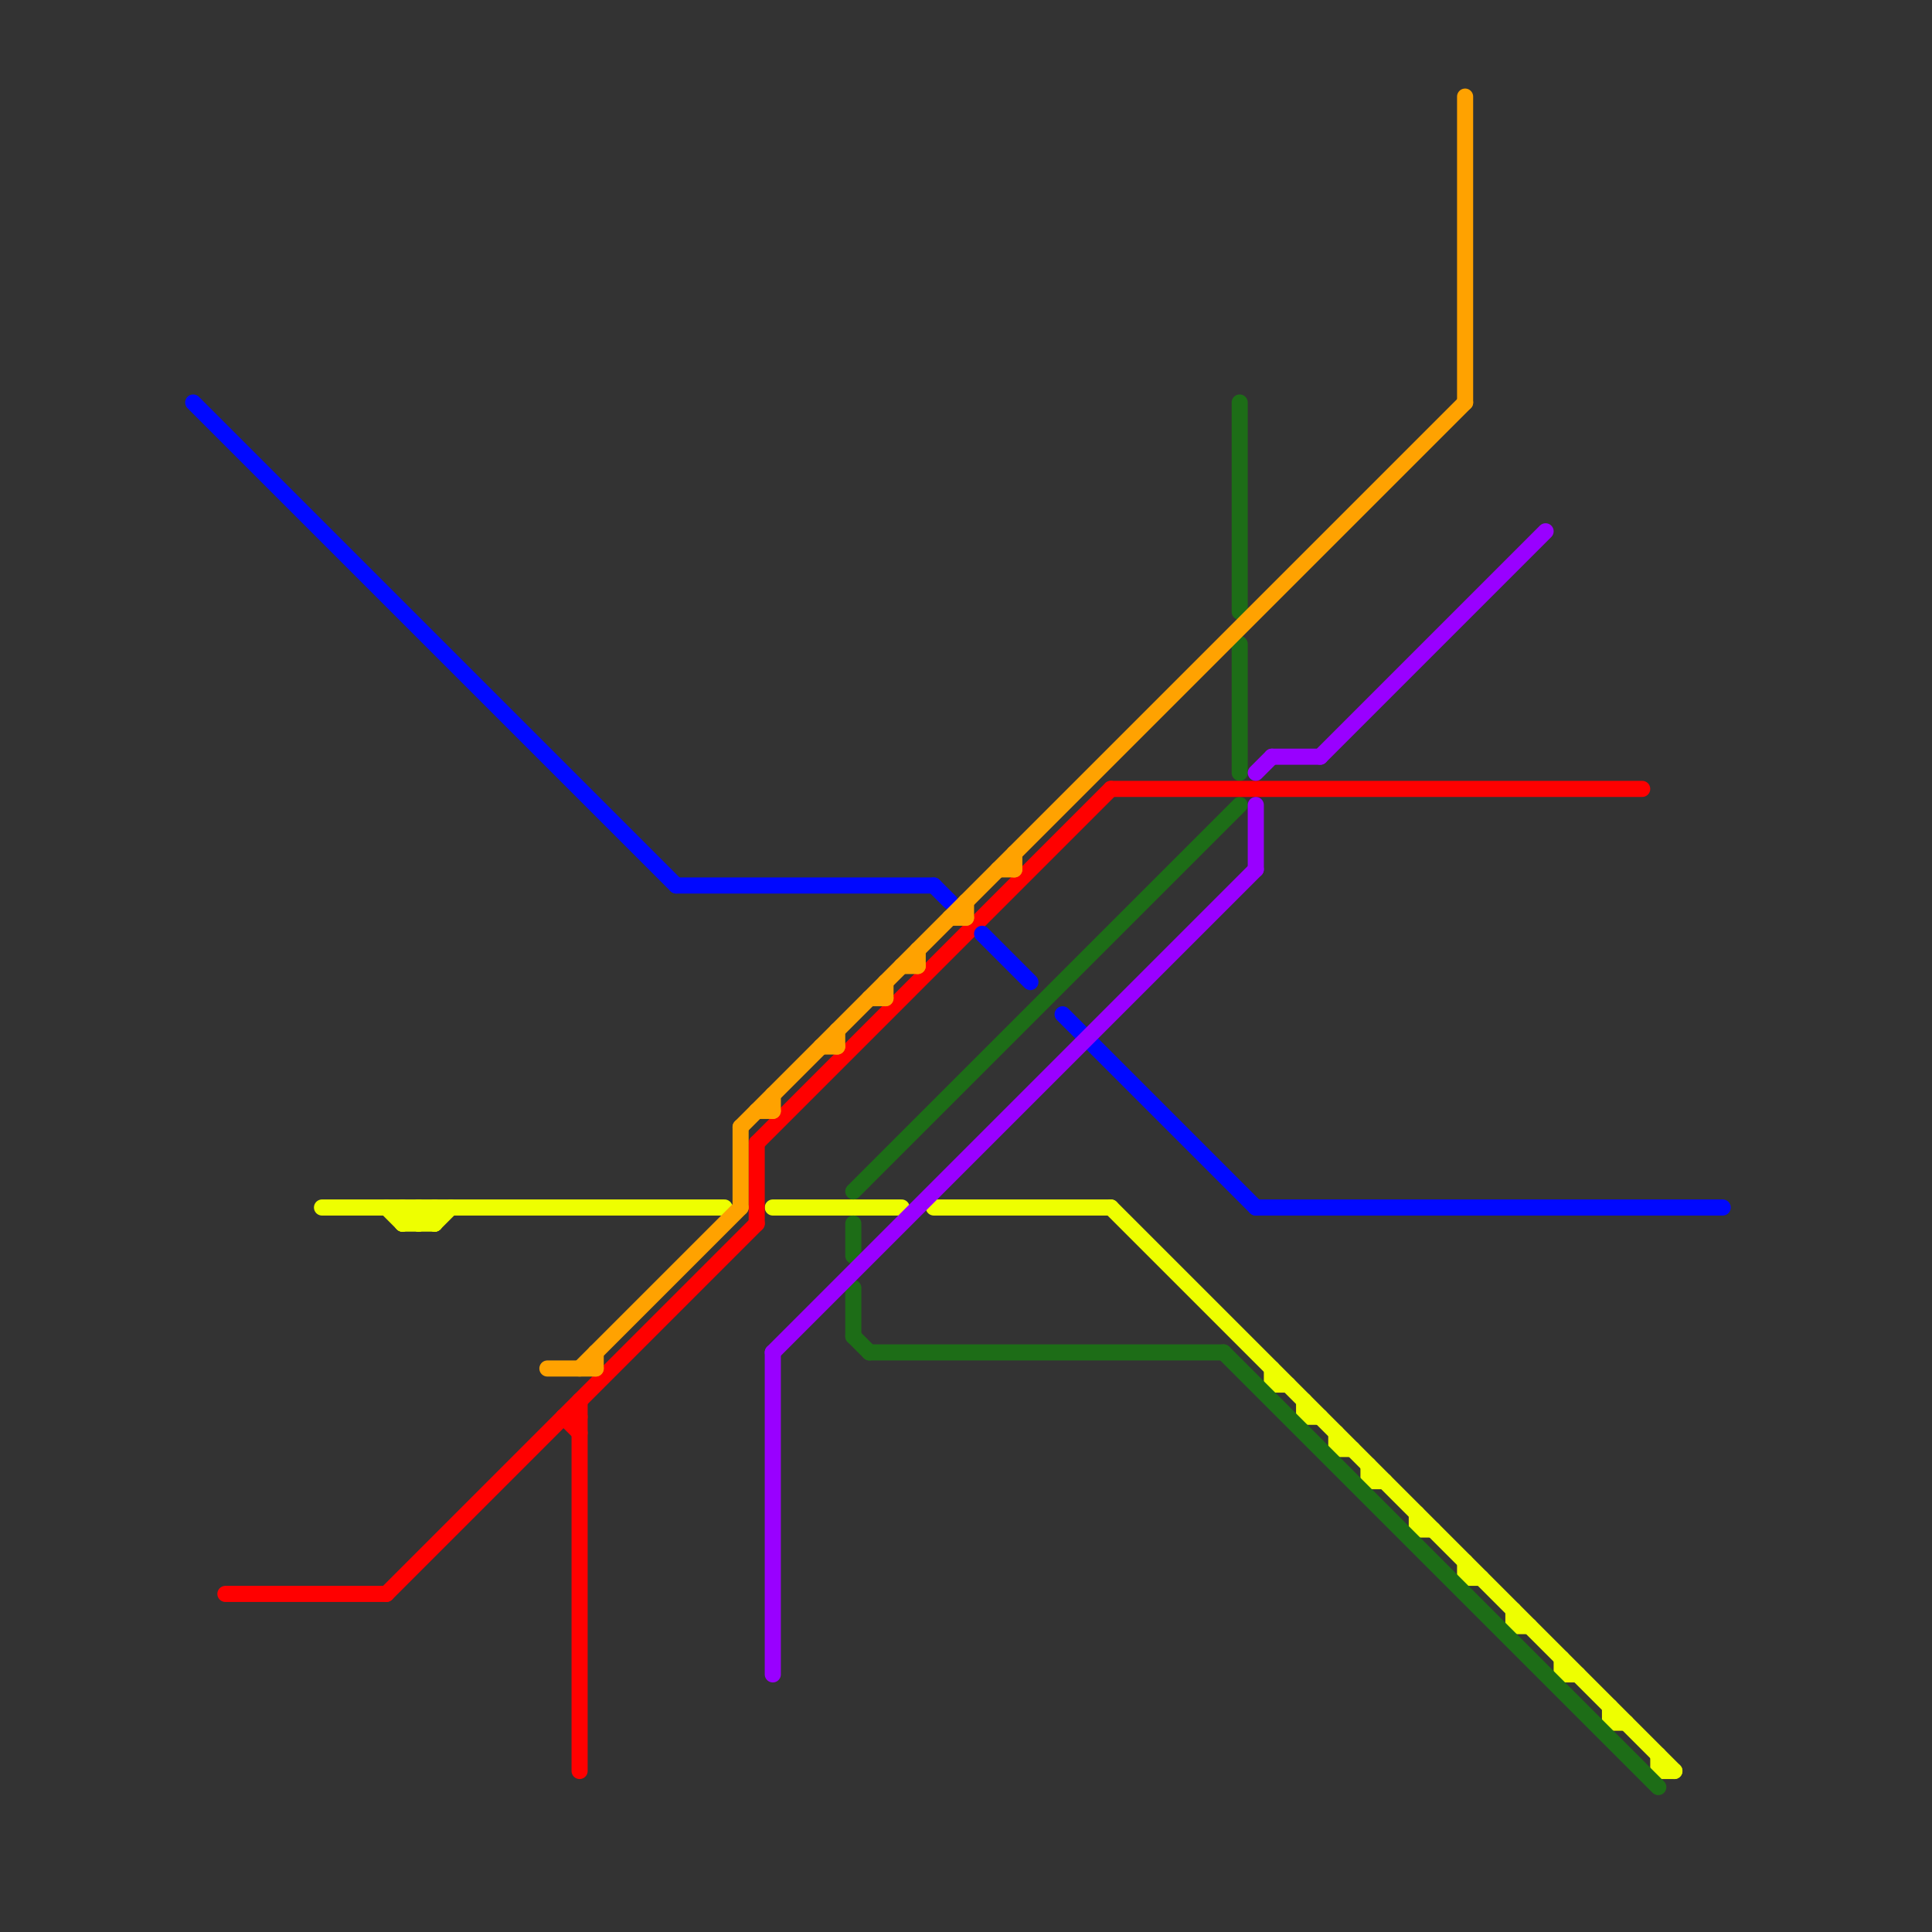 
<svg version="1.1" xmlns="http://www.w3.org/2000/svg" viewBox="0 0 120 120">
<rect x="0" y="0" width="120" height="120" fill="#333333" stroke="none"/>
<style>text { font: 1px Helvetica; font-weight: 600; white-space: pre; dominant-baseline: central; } line { stroke-width: 1; fill: none; stroke-linecap: round; stroke-linejoin: round; } .c0 { stroke: #eeff00 } .c1 { stroke: #1d6d17 } .c2 { stroke: #ff0000 } .c3 { stroke: #0008ff } .c4 { stroke: #ffa200 } .c5 { stroke: #9900ff }</style><defs><g id="wm-xf"><circle r="1.2" fill="#000"/><circle r="0.9" fill="#fff"/><circle r="0.6" fill="#000"/><circle r="0.3" fill="#fff"/></g><g id="wm"><circle r="0.6" fill="#000"/><circle r="0.3" fill="#fff"/></g></defs><line class="c0" x1="79" y1="85" x2="79" y2="86"/><line class="c0" x1="25" y1="76" x2="26" y2="75"/><line class="c0" x1="58" y1="75" x2="69" y2="75"/><line class="c0" x1="48" y1="75" x2="56" y2="75"/><line class="c0" x1="81" y1="87" x2="81" y2="88"/><line class="c0" x1="91" y1="97" x2="91" y2="98"/><line class="c0" x1="25" y1="76" x2="27" y2="76"/><line class="c0" x1="24" y1="75" x2="25" y2="76"/><line class="c0" x1="94" y1="101" x2="95" y2="101"/><line class="c0" x1="27" y1="75" x2="27" y2="76"/><line class="c0" x1="79" y1="86" x2="80" y2="86"/><line class="c0" x1="25" y1="75" x2="26" y2="76"/><line class="c0" x1="83" y1="89" x2="83" y2="90"/><line class="c0" x1="97" y1="103" x2="97" y2="104"/><line class="c0" x1="103" y1="109" x2="103" y2="110"/><line class="c0" x1="81" y1="88" x2="82" y2="88"/><line class="c0" x1="103" y1="110" x2="104" y2="110"/><line class="c0" x1="26" y1="75" x2="27" y2="76"/><line class="c0" x1="85" y1="91" x2="85" y2="92"/><line class="c0" x1="88" y1="95" x2="89" y2="95"/><line class="c0" x1="97" y1="104" x2="98" y2="104"/><line class="c0" x1="83" y1="90" x2="84" y2="90"/><line class="c0" x1="100" y1="106" x2="100" y2="107"/><line class="c0" x1="94" y1="100" x2="94" y2="101"/><line class="c0" x1="25" y1="75" x2="25" y2="76"/><line class="c0" x1="85" y1="92" x2="86" y2="92"/><line class="c0" x1="20" y1="75" x2="45" y2="75"/><line class="c0" x1="27" y1="76" x2="28" y2="75"/><line class="c0" x1="26" y1="75" x2="26" y2="76"/><line class="c0" x1="88" y1="94" x2="88" y2="95"/><line class="c0" x1="91" y1="98" x2="92" y2="98"/><line class="c0" x1="100" y1="107" x2="101" y2="107"/><line class="c0" x1="26" y1="76" x2="27" y2="75"/><line class="c0" x1="69" y1="75" x2="104" y2="110"/><line class="c1" x1="53" y1="83" x2="54" y2="84"/><line class="c1" x1="53" y1="80" x2="53" y2="83"/><line class="c1" x1="54" y1="84" x2="76" y2="84"/><line class="c1" x1="77" y1="40" x2="77" y2="48"/><line class="c1" x1="77" y1="25" x2="77" y2="38"/><line class="c1" x1="53" y1="76" x2="53" y2="78"/><line class="c1" x1="76" y1="84" x2="103" y2="111"/><line class="c1" x1="53" y1="74" x2="77" y2="50"/><line class="c2" x1="14" y1="99" x2="24" y2="99"/><line class="c2" x1="47" y1="71" x2="47" y2="76"/><line class="c2" x1="35" y1="88" x2="36" y2="89"/><line class="c2" x1="35" y1="88" x2="36" y2="88"/><line class="c2" x1="47" y1="71" x2="69" y2="49"/><line class="c2" x1="36" y1="87" x2="36" y2="110"/><line class="c2" x1="24" y1="99" x2="47" y2="76"/><line class="c2" x1="69" y1="49" x2="102" y2="49"/><line class="c3" x1="61" y1="58" x2="64" y2="61"/><line class="c3" x1="66" y1="63" x2="78" y2="75"/><line class="c3" x1="12" y1="25" x2="42" y2="55"/><line class="c3" x1="58" y1="55" x2="59" y2="56"/><line class="c3" x1="78" y1="75" x2="107" y2="75"/><line class="c3" x1="42" y1="55" x2="58" y2="55"/><line class="c4" x1="52" y1="64" x2="52" y2="65"/><line class="c4" x1="54" y1="62" x2="55" y2="62"/><line class="c4" x1="59" y1="57" x2="60" y2="57"/><line class="c4" x1="36" y1="85" x2="46" y2="75"/><line class="c4" x1="62" y1="54" x2="63" y2="54"/><line class="c4" x1="60" y1="56" x2="60" y2="57"/><line class="c4" x1="57" y1="59" x2="57" y2="60"/><line class="c4" x1="55" y1="61" x2="55" y2="62"/><line class="c4" x1="34" y1="85" x2="37" y2="85"/><line class="c4" x1="63" y1="53" x2="63" y2="54"/><line class="c4" x1="37" y1="84" x2="37" y2="85"/><line class="c4" x1="51" y1="65" x2="52" y2="65"/><line class="c4" x1="56" y1="60" x2="57" y2="60"/><line class="c4" x1="91" y1="6" x2="91" y2="25"/><line class="c4" x1="48" y1="68" x2="48" y2="69"/><line class="c4" x1="47" y1="69" x2="48" y2="69"/><line class="c4" x1="46" y1="70" x2="46" y2="75"/><line class="c4" x1="46" y1="70" x2="91" y2="25"/><line class="c5" x1="48" y1="84" x2="48" y2="104"/><line class="c5" x1="79" y1="47" x2="82" y2="47"/><line class="c5" x1="78" y1="50" x2="78" y2="54"/><line class="c5" x1="78" y1="48" x2="79" y2="47"/><line class="c5" x1="82" y1="47" x2="96" y2="33"/><line class="c5" x1="48" y1="84" x2="78" y2="54"/>
</svg>
